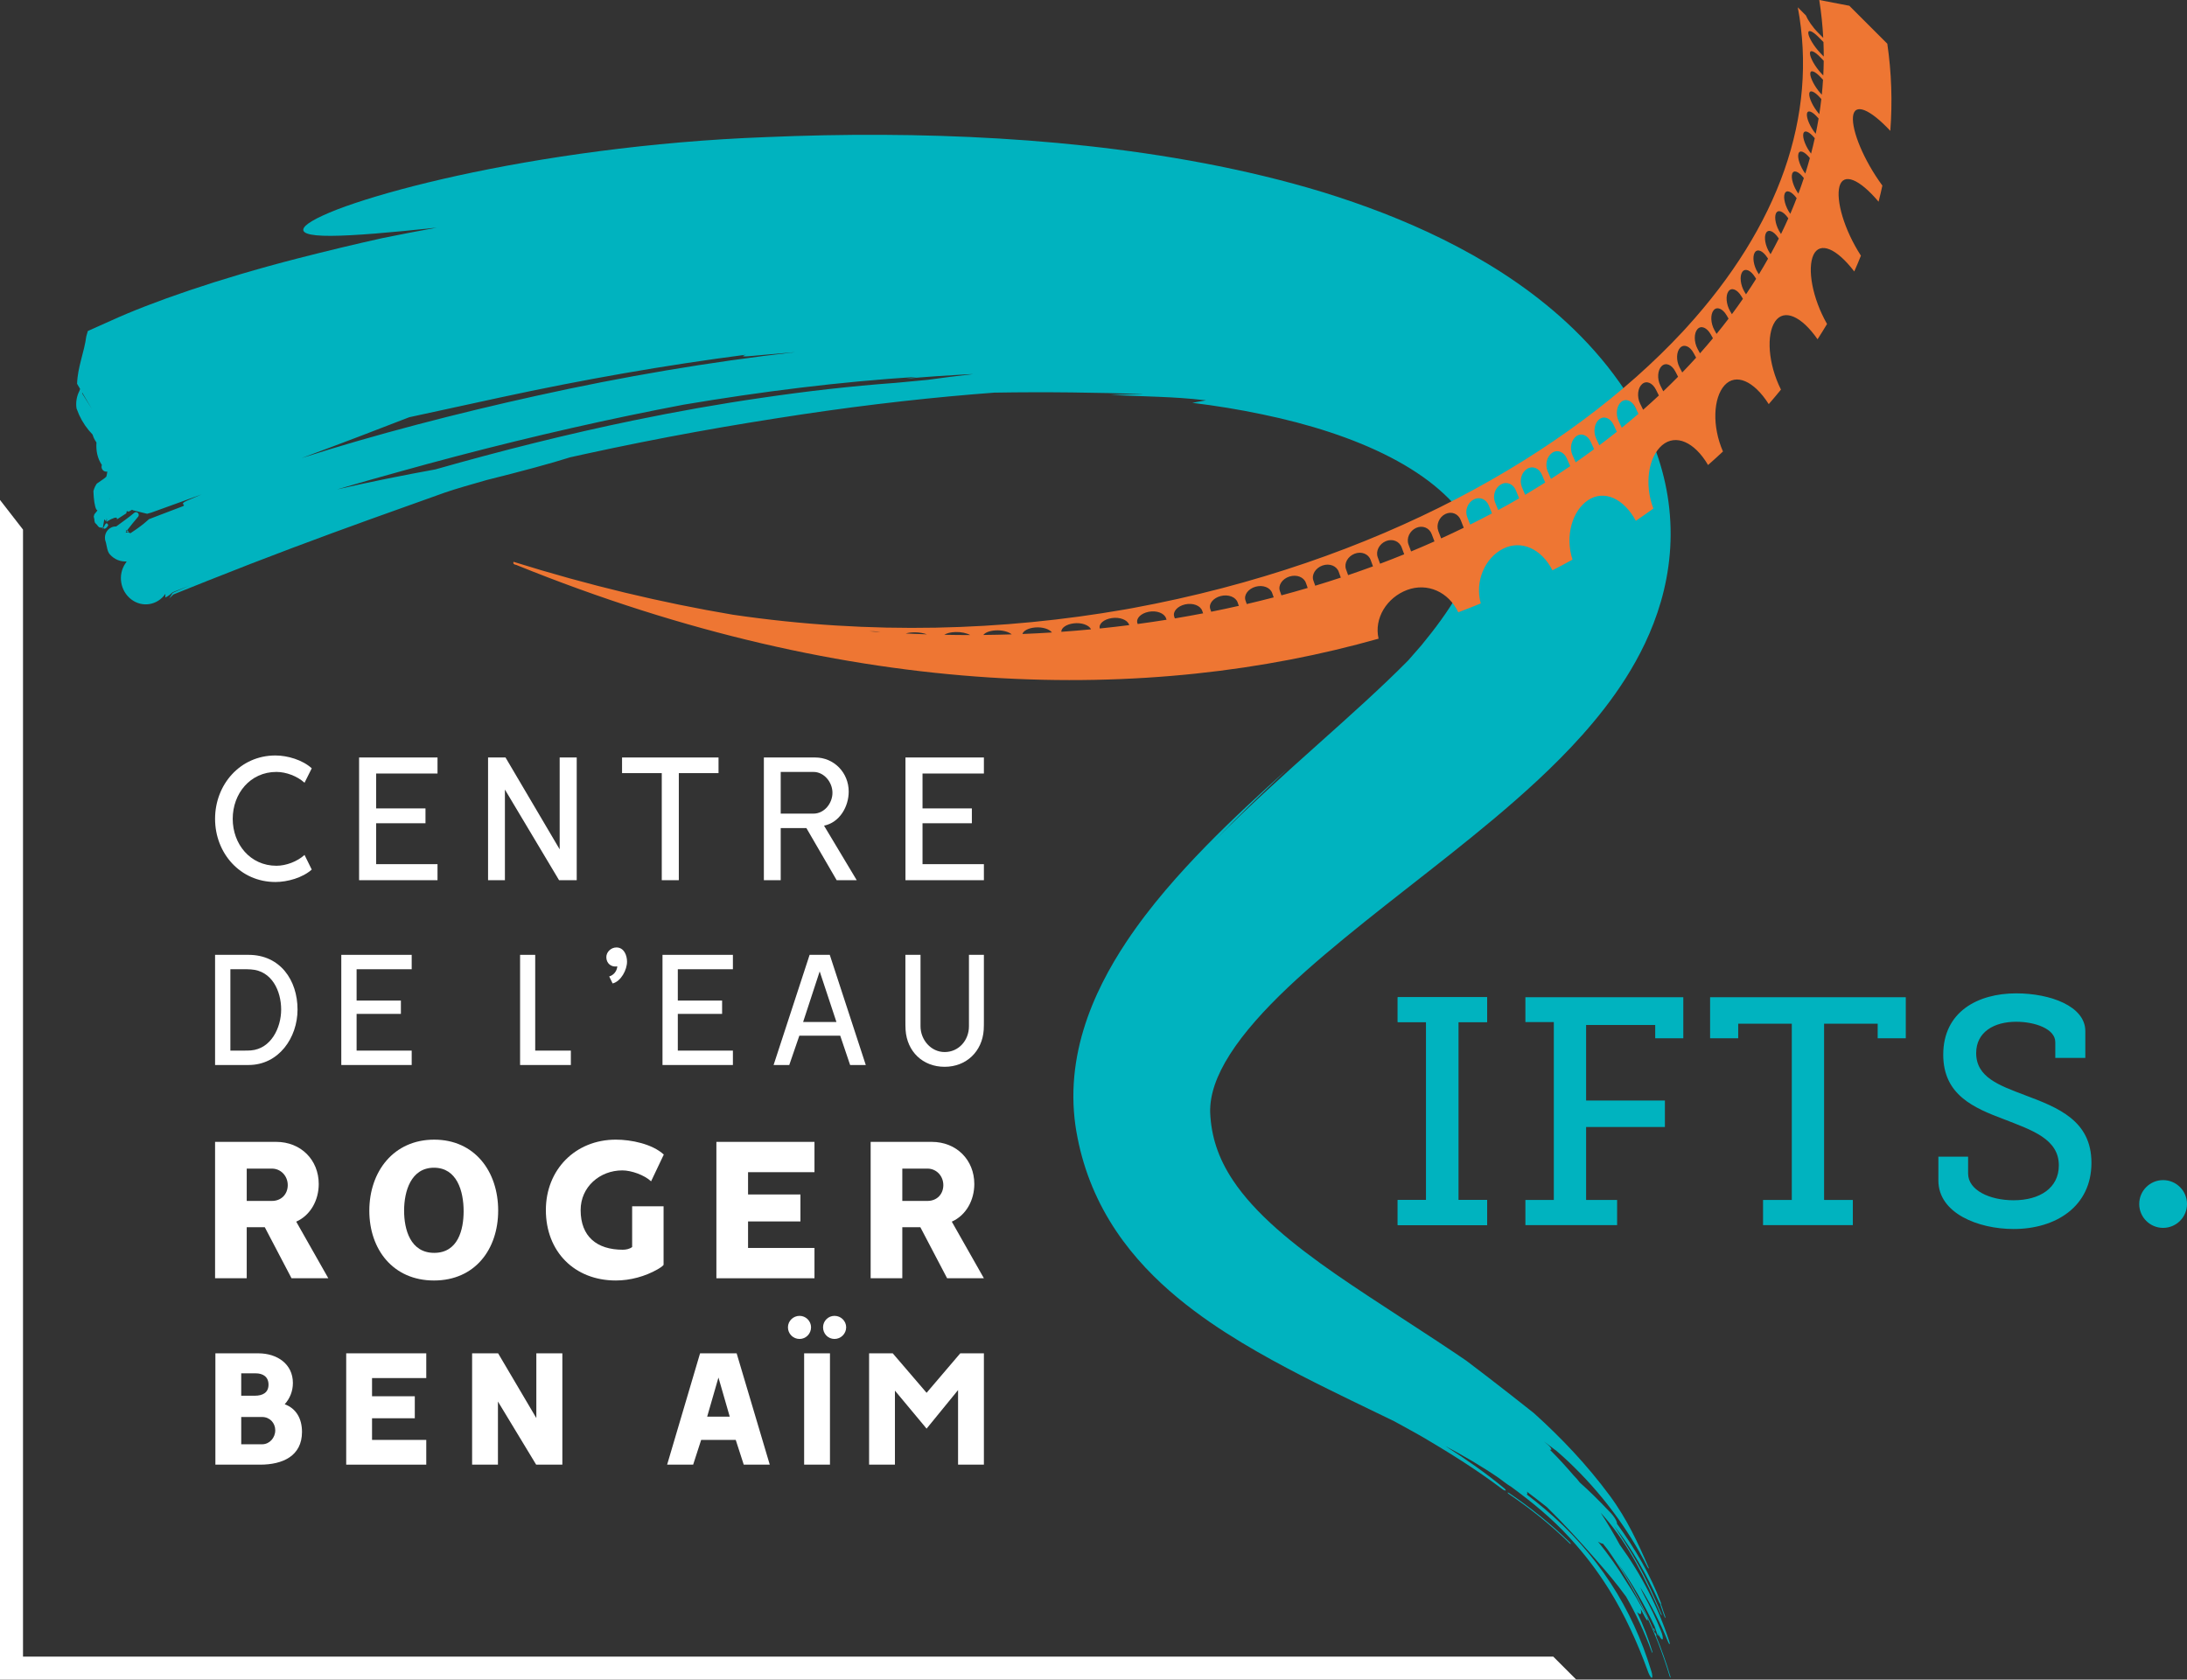 <?xml version="1.0" encoding="UTF-8"?>
<svg id="Calque_1" xmlns="http://www.w3.org/2000/svg" version="1.1" xmlns:xlink="http://www.w3.org/1999/xlink" viewBox="0 0 394.5 303.062">
  <rect x="0" y="0" width="394.5" height="303.062" fill="#333333" stroke="none"/>
  <!-- Generator: Adobe Illustrator 29.2.0, SVG Export Plug-In . SVG Version: 2.1.0 Build 108)  -->
  <defs>
    <style>
      .st0 {
        fill: #00b3bf;
      }

      .st1 {
        fill: #fff;
      }

      .st2 {
        fill: #ee7633;
      }

      .st3 {
        clip-path: url(#clippath);
      }
    </style>
    <clipPath id="clippath">
      <polygon class="st0" points="252.125 179.935 252.125 184.42 257.25 184.42 257.25 216.515 252.125 216.515 252.125 221.058 268.258 221.058 268.258 216.515 263.075 216.515 263.075 184.42 268.258 184.42 268.258 179.935 252.125 179.935"/>
    </clipPath>
  </defs>
  <polygon class="st1" points="4.15 298.917 4.15 95.559 0 90.208 0 303.062 284.334 303.062 280.188 298.917 4.15 298.917"/>
  <g>
    <path class="st0" d="M23.035,95.977l.157-.141c-.095-.045-.19-.085-.285-.126-.025.033-.051.065-.076.097.065.063.132.121.203.17Z"/>
    <path class="st0" d="M19.527,94.784c-.098-.358-.352-.534-.584-.107l-.322.596.213.148c.357-.076.518-.361.693-.637Z"/>
    <path class="st0" d="M18.62,95.273l-.038-.026s-.002-.002-.045-.006l-.05.282.134-.25Z"/>
    <path class="st0" d="M272.215,269.402c-.124-.083-.239-.117-.262-.075-.009.048.076.151.206.243,3.92,2.657,7.597,5.596,10.941,8.874.101.104.214.165.236.135.026-.035-.043-.15-.155-.261-3.343-3.29-7.041-6.253-10.967-8.917Z"/>
    <path class="st0" d="M298.262,293.872c.019.099.092.27.163.37.061.087.105.072.086-.027-.021-.117-.101-.286-.163-.372-.073-.101-.109-.089-.086.028Z"/>
    <path class="st0" d="M298.698,295.098l.006.01c.061.087.106.089.086-.026-.017-.1-.096-.289-.157-.374-.071-.1-.104-.074-.086.024-1.855-4.447-4.125-8.683-6.717-12.671,2.564,3.596,4.781,7.427,6.657,11.42l.454,1.381c.043.125.131.277.183.314.042.023.038-.081-.007-.21l-.126-.387c.341.763.719,1.307.888,1.227.162-.113.034-.842-.315-1.649-.881-2.179-1.897-4.296-3.032-6.347l-.343-.68-.301-.711c1.923,3.107,3.593,6.372,4.965,9.743.109.292.251.524.315.507.064-.016.03-.274-.079-.569-1.997-6.125-5.038-12.04-8.926-17.386-1.047-1.931-2.18-3.843-3.42-5.748.193.205.384.419.573.633,2.389,2.743,4.24,5.588,5.851,8.499,1.608,2.917,2.986,5.898,4.367,9.081.065.161.153.28.193.286.039.003.021-.12-.052-.28-1.32-3.127-2.569-6.002-4.236-8.983-1.384-2.465-2.851-4.731-4.322-6.938,3.34,4.244,5.858,8.82,8.071,13.628.087.215.206.416.304.532-.012.02-.008.071.013.14.203.638.445,1.321.694,2.016.043.135.129.29.193.343.056.055.054-.038.008-.19-.242-.681-.477-1.327-.65-1.923-.036-.11-.095-.223-.149-.304.071.011.061-.138-.032-.383-.908-2.423-2.065-4.865-3.409-7.251-1.343-2.388-2.878-4.714-4.499-6.956.018-.063.012-.155-.028-.282-.113-.405-.536-1.059-1.077-1.647l-.423-.429c-1.662-1.772-3.381-3.473-5.172-5.066-.296-.402-.669-.838-1.109-1.276-1.359-1.59-2.776-3.141-4.296-4.646.134.047.234.051.275-.002.069-.151-.233-.565-.679-.931l-.664-.564c.667.5,1.332,1.007,1.993,1.516.093.077.184.142.27.197.698.597,1.391,1.217,2.081,1.866,6.012,5.674,10.773,12.102,14.29,18.976.047.119.152.286.237.364.066.047.096.012.038-.119-.97-2.258-1.92-4.383-3.031-6.528-1.113-2.144-2.388-4.311-4.069-6.578-4.002-5.397-8.574-10.252-13.615-14.794-2.768-2.195-5.426-4.277-8.097-6.338-1.335-1.03-2.674-2.053-4.031-3.076l-.032-.024-.295-.202-.766-.521-1.534-1.034-3.068-2.038-6.106-3.988c-2.023-1.316-4.029-2.623-6.005-3.932-1.978-1.307-3.929-2.61-5.83-3.931-3.8-2.639-7.415-5.342-10.605-8.166-3.189-2.819-5.929-5.767-7.91-8.753-1.343-2.018-2.332-4.025-2.996-6.039-.665-2.016-1.022-4.052-1.113-6.202-.004-.073-.004-.123-.004-.173v-.154s.005-.307.005-.307c.006-.204.016-.408.032-.611.031-.406.081-.811.149-1.22.137-.816.35-1.647.644-2.512.586-1.726,1.513-3.598,2.761-5.549,1.244-1.95,2.797-3.965,4.56-5.977,1.764-2.014,3.735-4.027,5.84-6.023,4.215-3.997,8.946-7.91,13.858-11.864,4.926-3.951,10.075-7.913,15.322-12.081,5.248-4.178,10.603-8.536,15.973-13.532,2.683-2.505,5.372-5.177,8.03-8.159,2.654-2.988,5.29-6.279,7.761-10.163,1.232-1.944,2.42-4.039,3.506-6.331,1.085-2.291,2.069-4.783,2.854-7.489.784-2.702,1.361-5.622,1.617-8.669.26-3.044.189-6.207-.229-9.301-.414-3.095-1.17-6.109-2.162-8.908-.992-2.804-2.213-5.395-3.547-7.763-.667-1.185-1.364-2.315-2.08-3.396l-.525-.78c-.173-.256-.35-.507-.527-.759-.354-.503-.715-.999-1.08-1.487-1.463-1.954-3.012-3.789-4.616-5.511-3.211-3.444-6.635-6.431-10.126-9.06-3.495-2.628-7.063-4.905-10.646-6.926-7.173-4.032-14.4-7.073-21.585-9.568-1.797-.622-3.593-1.209-5.386-1.763-1.794-.553-3.589-1.063-5.38-1.552-3.583-.972-7.157-1.833-10.722-2.599-7.131-1.532-14.23-2.697-21.302-3.599-7.073-.899-14.12-1.532-21.148-1.953-14.057-.839-28.041-.85-41.99-.252-20.92.776-40.655,3.672-55.622,6.956-7.487,1.641-13.789,3.374-18.494,4.953-2.353.786-4.305,1.545-5.808,2.239-1.503.692-2.557,1.315-3.113,1.844-1.278,1.277.463,1.845,4.601,1.823,4.139-.021,10.684-.586,19.057-1.481-3.286.6-6.519,1.223-9.769,1.884-2.561.574-5.121,1.155-7.671,1.772-2.551.615-5.097,1.249-7.638,1.898-14.424,3.707-26.437,7.914-33.748,11.261l-2.523,1.125-1.259.567-.315.143c-.019.021-.014.035-.022.052l-.029.101-.233.803c-.373,2.89-1.588,5.616-1.663,8.573l.545.924-.129.363c-.503.973-.684,2.091-.514,3.165l.476,1.182c.619,1.329,1.423,2.502,2.419,3.525.15.519.388.996.698,1.416-.089,1.405.11,2.779.98,4.074-.18.458.047.967.502,1.149.157.06.325.072.483.042,0,.006-.002.006-.002.006-.059.371-.077.48-.18.905-.261.206-.405.345-.405.345q-.715.484-1.326.923c-.442.628-.602,1.343-.602,1.343q.089,2.384.507,3.279c.068.078.141.152.214.22-.407.491-.434.529-.54.674-.088.217-.121.445-.121.445q.149.509.123.72c.039.205.108.385.108.385q.477.455.538.611c.12.126.253.215.253.215l.611.076.277-1.553.308.392-.034-.654.09.58.25-.461-.252.625q.79-.502,1.14-.603c.335-.191.685-.167.725-.169.027.18.066.302.066.302q.847-.532,1.666-1.075c.044-.148.069-.292.092-.431.135.118.336.147.499.042.148-.082.292-.173.438-.258l.126.042.013.042.481.119.102.033s.002-.005.002-.008l.688.17.578.144.373.094.211.053.112.028.029.007.007.002s-.001.003.031-.006l.143-.04.579-.161,9.083-3.284c-.905.379-1.768.745-2.6,1.113-1.662.739.05.699-.868,1.052l-4.269,1.627-1.073.412-.537.207-.134.052-.031.012-.002.002-.005.005-.02.019-.16.148c-.214.195-.433.383-.656.565-.445.366-.906.707-1.375,1.037-.365.256-.736.504-1.108.75-.171-.058-.334-.133-.485-.237l-.152.136c-.076-.023-.15-.05-.225-.077.058-.076.115-.153.174-.229-.065-.063-.127-.13-.184-.209.087.039.174.076.26.112.631-.821,1.276-1.629,1.958-2.416.204-.191.209-.516.025-.725-.203-.206-.52-.212-.714-.015-1.016.88-2.145,1.618-3.214,2.434-.279-.009-.565.04-.84.16-1.016.444-1.478,1.658-1.035,2.698.196.758.243,1.641.718,2.182.877.975,1.953,1.324,3.036,1.281l-.202.312c-1.449,2.085-.961,5.01,1.031,6.53,1.986,1.517,4.721,1.069,6.159-1.001-.001.218-.021.439-.022.654.303-.118.569-.291.818-.491.124-.1.244-.207.362-.317l.088-.083c.017-.015.025-.026.049-.043l.596-.237,2.385-.944-1.585.684-.797.345-.399.174-.1.043-.05.022-.025.011-.002.002-.013.021-.206.33-.407.66c.204-.189.403-.381.599-.577l.073-.074.036-.037.018-.019.241-.098,1.988-.799,3.939-1.575c5.219-2.084,10.315-4.053,15.256-5.914,4.941-1.861,9.727-3.615,14.323-5.271l13.186-4.718c1.868-.662,4.935-1.518,7.555-2.274,6.236-1.557,11.589-2.989,15.113-4.114.941-.21,1.882-.417,2.822-.622,6.683-1.454,13.306-2.776,19.811-3.957,6.505-1.186,12.895-2.209,19.106-3.153,12.424-1.864,24.154-3.145,34.738-3.934,9.649-.168,18.86-.008,26.439.239l.431.03c-2.01.017-3.88.073-5.89.144l8.888.348c2.627.113,5.172.252,8.334.628-.77.152-1.697.282-2.465.449,4.264.521,8.509,1.208,12.667,2.088,4.161.865,8.241,1.923,12.132,3.208,3.889,1.282,7.594,2.791,10.947,4.53,3.353,1.736,6.345,3.705,8.791,5.834,1.225,1.064,2.314,2.165,3.263,3.298.91,1.071,1.556,2.023,2.018,2.87.459.849.734,1.561.906,2.307.168.745.232,1.565.119,2.599-.112,1.026-.414,2.25-.924,3.593-.508,1.343-1.216,2.797-2.073,4.286-1.717,2.986-4.001,6.083-6.489,9.106-.821.96-1.607,1.861-2.412,2.761-2.431,2.462-5.024,4.918-7.734,7.412-2.712,2.495-5.543,5.028-8.481,7.657-2.938,2.63-5.984,5.355-9.129,8.255-3.142,2.904-6.398,5.968-9.709,9.352,4.432-4.63,8.847-8.849,13.279-13.083-2.439,2.194-4.89,4.422-7.346,6.724-2.457,2.3-4.917,4.677-7.364,7.186-2.448,2.508-4.892,5.14-7.301,7.979-2.406,2.841-4.783,5.887-7.038,9.277-1.525,2.296-2.988,4.74-4.314,7.376-1.324,2.635-2.512,5.467-3.43,8.508-.918,3.037-1.557,6.291-1.759,9.643-.102,1.674-.095,3.369.026,5.053.06.842.15,1.682.267,2.515l.093.622.095.568c.067.379.135.757.211,1.135.595,3.023,1.498,6.009,2.681,8.838,1.181,2.83,2.639,5.495,4.271,7.93,1.634,2.436,3.435,4.644,5.307,6.637,1.873,1.995,3.816,3.777,5.765,5.398,3.907,3.235,7.829,5.836,11.574,8.103,3.75,2.262,7.335,4.186,10.678,5.917,3.343,1.729,6.457,3.243,9.279,4.62l7.575,3.669,2.95,1.62,1.463.817.373.211.061.036.494.289.984.581,1.955,1.172c1.297.787,2.58,1.585,3.846,2.399,2.532,1.628,4.995,3.321,7.352,5.107.241.187.503.296.601.258.079-.05-.031-.237-.274-.425-3.275-2.719-6.87-5.218-10.592-7.602,3.268,1.745,6.478,3.598,9.569,5.715l1.149.86c.378.287.773.543,1.173.792,3.838,2.818,7.329,5.681,10.56,9.211,2.742,3.021,4.901,5.847,7.031,9.238,1.487,2.386,2.743,4.751,3.879,7.161,1.135,2.411,2.147,4.869,3.1,7.483.236.7.566,1.318.751,1.357.183.04.159-.517-.07-1.231-1.698-5.602-4.107-10.92-7.332-15.852-3.216-4.934-7.237-9.479-12.023-13.5-1.032-.868-2.069-1.7-3.12-2.504.032-.013.064-.026.083-.049.077-.093.05-.257-.057-.461,1.207.909,2.412,1.837,3.605,2.787,3.034,2.962,5.858,6.063,8.797,9.415,2.016,2.305,3.824,4.429,5.501,6.749,1.802,3.128,3.303,6.404,4.571,9.815.042.14.115.274.165.311.05.037.052-.047.009-.188-.726-2.406-1.661-4.816-2.771-7.177.295.31.54.462.667.361.131-.103.115-.455-.027-.938.288.525.567,1.056.84,1.59.173.328.355.564.424.52.076-.045.005-.339-.156-.654-1.105-2.195-2.341-4.317-3.693-6.36-1.53-2.513-3.232-4.916-5.099-7.214.361.233.668.373.892.376h.003c.291.357.578.716.858,1.078,2.42,3.447,4.608,7.082,6.485,10.899,1.879,3.815,3.448,7.811,4.688,11.939.046.162.111.289.146.283.034-.006.025-.139-.02-.285-.747-2.498-1.612-4.948-2.596-7.34ZM14.822,70.994l.019-.145,1.721,2.926-1.74-2.781ZM19.683,90.192l.123-.421c-.043.202-.068.326-.123.421ZM23.104,83.36l.122-.781h.005s-.127.781-.127.781ZM73.827,75.282l16.38-3.556c15.009-3.246,29.757-5.83,44.343-7.72-1.856.605,1.641.15,3.432.005,1.848-.17,3.68-.334,5.5-.477-15.557,1.782-31.093,4.417-46.72,7.884-14.092,3.104-29.29,7.032-42.358,11.237,7.716-2.844,13.726-5.168,19.423-7.373ZM167.29,68.542c-1.901.167-3.802.349-5.732.54-8.165.599-16.144,1.52-23.985,2.676-7.844,1.131-15.552,2.505-23.188,4.079-12.034,2.48-23.884,5.463-35.832,8.855-2.897.523-5.903,1.104-9.007,1.732-2.834.575-5.745,1.202-8.718,1.88.228-.067.455-.136.683-.202,3.502-1.024,7.004-2.019,10.502-2.983,3.495-.976,6.984-1.923,10.463-2.835,13.915-3.652,27.663-6.766,40.852-9.268,13.923-2.345,28.009-4.126,42.122-5.023-.679.104-1.351.21-2.014.321,3.654-.32,7.301-.573,10.938-.77l1.181-.041c-2.767.308-5.518.657-8.265,1.04Z"/>
  </g>
  <path class="st2" d="M340.982,23.615c.398-5.246.22-10.501-.542-15.726-2.338-2.335-4.622-4.616-6.851-6.848-1.869-.361-3.677-.708-5.425-1.041.362,2.266.599,4.545.719,6.831-.312-.312-.625-.626-.934-.938-.977-.984-1.85-2.258-2.177-3.091-.496-.496-.99-.989-1.479-1.481,3.669,19.542-3.424,39.487-20.103,57.807-.229.252-.461.504-.694.755-20.47,21.985-55.112,41.71-99.205,49.84-.501.091-1.003.181-1.506.269-21.603,3.758-45.408,4.632-70.584.926-12.728-2.145-25.93-5.278-39.566-9.544-.122.304.044.489.493.561,61.107,24.78,114.514,24.922,155.546,13.306-.858-3.675,1.501-7.427,5.149-8.791,3.66-1.356,7.451.335,9.232,4.031,1.367-.519,2.718-1.053,4.052-1.6-1.113-3.996.755-8.212,4.018-9.866,3.275-1.644,6.933-.008,8.915,3.892,1.222-.632,2.427-1.276,3.615-1.931-1.392-4.252-.038-8.842,2.825-10.741,2.875-1.89,6.404-.315,8.602,3.739,1.07-.727,2.123-1.464,3.159-2.211-1.689-4.444-.875-9.329,1.576-11.426,2.461-2.089,5.858-.581,8.29,3.57.914-.806,1.811-1.619,2.689-2.439-2.001-4.58-1.749-9.679.276-11.935,2.037-2.248,5.305-.818,7.98,3.388.753-.867,1.488-1.741,2.205-2.621-2.33-4.655-2.658-9.902-1.068-12.278,1.601-2.367,4.741-1.016,7.67,3.195.589-.915,1.158-1.835,1.709-2.758-2.67-4.68-3.594-10.005-2.449-12.467,1.156-2.449,4.167-1.188,7.359,2.992.421-.948.821-1.9,1.202-2.854-3.021-4.66-4.554-10.003-3.863-12.514.705-2.502,3.585-1.328,7.048,2.78.248-.97.477-1.94.685-2.912-3.379-4.596-5.534-9.899-5.301-12.431.246-2.521,2.996-1.439,6.734,2.561ZM328.059,20.463c-1.022-1.196-1.762-2.781-1.7-3.555.061-.775.924-.454,1.975.734.067.077.136.154.204.231-.104.907-.226,1.815-.367,2.721-.037-.043-.075-.088-.112-.13ZM328.387,16.823c-1.052-1.186-1.858-2.764-1.847-3.537.012-.775.858-.463,1.939.714.121.132.245.266.365.398-.055.897-.127,1.794-.219,2.691-.079-.089-.159-.177-.238-.267ZM328.48,13.181c-1.085-1.178-1.956-2.745-1.996-3.519-.038-.776.79-.472,1.902.694.194.204.39.41.585.615-.009.884-.036,1.769-.081,2.654-.137-.147-.275-.296-.411-.444ZM328.055,6.712c.287.291.578.584.867.877.036.871.05,1.743.052,2.616-.214-.223-.429-.446-.641-.667-1.115-1.165-2.052-2.727-2.144-3.5-.089-.772.724-.482,1.866.675ZM325.942,20.527c.114-.773.991-.444,2.011.753.031.036.062.073.093.11-.154.916-.328,1.832-.518,2.748-.011-.014-.022-.028-.034-.041-.991-1.208-1.664-2.797-1.552-3.57ZM325.288,24.141c.163-.771,1.057-.433,2.047.773.007.008.014.017.021.025-.204.927-.424,1.853-.666,2.778-.959-1.213-1.563-2.805-1.402-3.576ZM324.403,27.749c.212-.767,1.113-.428,2.068.773-.256.933-.53,1.863-.824,2.793-.918-1.22-1.454-2.802-1.244-3.566ZM323.284,31.344c.262-.763,1.178-.415,2.101.788-.308.938-.638,1.873-.987,2.807-.896-1.231-1.373-2.83-1.114-3.595ZM321.935,34.929c.312-.765,1.254-.402,2.153.829-.363.943-.744,1.883-1.147,2.822-.009-.013-.018-.026-.027-.039-.872-1.238-1.289-2.844-.978-3.612ZM320.358,38.498c.36-.764,1.32-.392,2.189.847.012.017.024.034.036.051-.418.945-.856,1.885-1.315,2.824-.024-.036-.048-.072-.072-.106-.842-1.244-1.197-2.854-.838-3.616ZM318.554,42.047c.409-.756,1.383-.378,2.225.867.028.043.058.085.087.128-.474.944-.967,1.885-1.482,2.823-.043-.066-.088-.134-.131-.199-.814-1.248-1.106-2.859-.699-3.618ZM316.524,45.575c.456-.752,1.448-.364,2.26.885.048.072.096.145.143.219-.53.942-1.08,1.88-1.651,2.814-.063-.1-.128-.201-.191-.302-.787-1.251-1.017-2.863-.561-3.616ZM314.271,49.077c.505-.745,1.512-.349,2.295.902.069.11.139.221.208.331-.587.937-1.194,1.87-1.822,2.798-.085-.139-.172-.281-.257-.421-.758-1.255-.926-2.862-.424-3.61ZM303.074,62.745c.69-.713,1.76-.288,2.436.97.146.274.296.548.444.821-.814.898-1.648,1.788-2.503,2.674-.16-.305-.322-.61-.479-.914-.654-1.256-.586-2.837.102-3.551ZM275.461,84.597c.991-.611,2.173-.143,2.682,1.072.194.463.393.928.592,1.393-1.189.75-2.4,1.49-3.629,2.219-.198-.472-.394-.942-.585-1.411-.491-1.201-.05-2.66.941-3.273ZM244.352,99.91c1.222-.474,2.5.029,2.895,1.136.136.382.277.763.418,1.145-1.476.543-2.971,1.072-4.484,1.585-.129-.353-.258-.707-.383-1.06-.384-1.084.334-2.333,1.554-2.806ZM238.557,102.04c1.258-.442,2.552.061,2.932,1.145.121.345.247.691.371,1.036-1.52.503-3.058.991-4.614,1.463-.112-.313-.226-.627-.334-.94-.368-1.058.39-2.261,1.644-2.704ZM232.599,104.028c1.294-.409,2.602.097,2.968,1.153.105.301.214.605.322.907-1.563.461-3.143.905-4.74,1.334-.094-.266-.19-.532-.281-.798-.353-1.03.442-2.185,1.732-2.597ZM226.483,105.866c1.325-.375,2.653.133,3.005,1.159.087.256.179.511.269.766-1.604.417-3.225.818-4.863,1.201-.075-.216-.153-.432-.227-.647-.339-1,.491-2.099,1.816-2.48ZM220.212,107.543c1.359-.341,2.7.172,3.04,1.166.07.202.142.405.213.608-1.643.372-3.304.725-4.982,1.061-.056-.16-.114-.319-.168-.479-.329-.964.539-2.011,1.896-2.356ZM213.791,109.053c1.39-.306,2.748.21,3.077,1.171.05.147.104.295.155.442-1.683.324-3.381.631-5.097.917-.036-.102-.073-.205-.109-.307-.32-.929.584-1.916,1.973-2.224ZM207.223,110.385c1.423-.267,2.796.25,3.115,1.176.03.087.062.175.093.263-1.721.275-3.457.53-5.21.766-.014-.041-.029-.081-.042-.122-.31-.888.625-1.813,2.044-2.083ZM200.514,111.53c1.45-.227,2.843.292,3.151,1.179.01.027.02.055.029.083-1.755.223-3.525.427-5.311.611-.234-.828.715-1.652,2.13-1.873ZM186.694,113.22c1.319-.12,2.575.266,3.066.9-1.762.112-3.539.202-5.329.274.157-.578,1.054-1.062,2.263-1.175ZM179.592,113.744c1.191-.07,2.323.229,2.905.718-1.694.054-3.399.092-5.116.109.309-.434,1.141-.764,2.211-.827ZM175.014,114.588c-1.549,0-3.11-.019-4.677-.049.411-.282,1.141-.473,2.032-.498,1.028-.028,2.012.193,2.645.547ZM165.03,114.098c.802.005,1.576.143,2.182.361-1.272-.04-2.549-.089-3.832-.151.425-.136.995-.215,1.651-.21ZM157.581,113.907c.427.018.844.068,1.234.143-.665-.044-1.331-.088-2-.138.239-.014.495-.015.765-.005ZM191.443,114.001c-.027-.71.905-1.358,2.227-1.523,1.415-.178,2.765.296,3.141,1.077-1.774.169-3.564.318-5.368.446ZM248.948,101.716c-.145-.39-.289-.779-.429-1.169-.398-1.11.275-2.401,1.459-2.901,1.187-.5,2.447-.003,2.861,1.127.151.412.305.825.46,1.239-1.432.581-2.882,1.15-4.351,1.704ZM254.541,99.501c-.158-.419-.316-.839-.47-1.256-.414-1.13.215-2.462,1.361-2.988,1.148-.525,2.394-.033,2.824,1.118.163.437.331.874.499,1.312-1.386.618-2.791,1.223-4.215,1.814ZM259.959,97.147c-.171-.444-.342-.886-.507-1.328-.434-1.153.152-2.518,1.26-3.068,1.111-.551,2.339-.062,2.789,1.106.174.456.353.913.534,1.37-1.34.652-2.698,1.293-4.076,1.92ZM265.196,94.653c-.182-.46-.364-.919-.541-1.377-.451-1.172.088-2.57,1.158-3.142,1.07-.574,2.284-.09,2.752,1.096.185.467.373.935.563,1.404-1.29.685-2.602,1.358-3.932,2.019ZM272.275,90.923c-.67.374-1.345.746-2.026,1.113-.192-.472-.383-.944-.57-1.414-.471-1.186.02-2.616,1.051-3.21,1.032-.596,2.23-.118,2.717,1.083.192.471.387.944.585,1.417-.582.339-1.166.676-1.757,1.01ZM279.767,86.409c-.2-.464-.399-.927-.594-1.388-.514-1.215-.12-2.697.828-3.329.949-.63,2.117-.165,2.647,1.059.195.451.396.905.596,1.357-1.139.777-2.298,1.545-3.477,2.301ZM284.228,83.426c-.199-.448-.399-.897-.594-1.345-.533-1.222-.194-2.728.714-3.377.908-.648,2.057-.189,2.611,1.044.193.433.392.867.589,1.301-1.086.802-2.194,1.594-3.321,2.377ZM288.491,80.353c-.198-.431-.395-.861-.589-1.289-.556-1.234-.268-2.758.597-3.422.865-.663,1.998-.212,2.576,1.03.19.411.384.823.579,1.233-1.034.825-2.088,1.641-3.163,2.448ZM292.546,77.181c-.192-.404-.384-.809-.572-1.212-.579-1.242-.345-2.785.477-3.463.822-.678,1.939-.23,2.541,1.016.183.381.37.764.556,1.146-.98.846-1.98,1.683-3.001,2.512ZM296.394,73.933c-.183-.375-.369-.752-.55-1.127-.603-1.247-.425-2.805.355-3.497.778-.692,1.879-.252,2.506,1.001.173.349.351.7.527,1.05-.925.866-1.87,1.723-2.838,2.572ZM300.029,70.603c-.173-.341-.348-.683-.519-1.024-.628-1.252-.503-2.823.23-3.526.734-.703,1.819-.27,2.471.986.161.312.325.625.489.937-.87.882-1.76,1.758-2.67,2.627ZM306.653,63.754c-.144-.265-.288-.53-.431-.794-.678-1.256-.669-2.85-.026-3.572.645-.723,1.698-.302,2.401.953.128.232.26.464.39.696-.758.911-1.536,1.817-2.335,2.716ZM309.64,60.246c-.126-.223-.253-.447-.378-.669-.705-1.258-.755-2.855-.157-3.59.599-.732,1.637-.319,2.366.937.111.19.223.382.333.573-.7.922-1.421,1.838-2.164,2.749ZM312.405,56.693c-.106-.181-.214-.362-.318-.542-.731-1.256-.84-2.862-.29-3.602.551-.738,1.574-.336,2.33.92.089.149.181.298.27.447-.643.931-1.307,1.857-1.992,2.777Z"/>
  <g>
    <path class="st0" d="M394.5,217.244c0,2.38-1.93,4.309-4.309,4.309s-4.309-1.93-4.309-4.309,1.929-4.309,4.309-4.309,4.309,1.93,4.309,4.309"/>
    <g>
      <polygon class="st0" points="252.125 179.935 252.125 184.42 257.25 184.42 257.25 216.515 252.125 216.515 252.125 221.058 268.258 221.058 268.258 216.515 263.075 216.515 263.075 184.42 268.258 184.42 268.258 179.935 252.125 179.935"/>
      <g class="st3">
        <rect class="st0" x="252.125" y="179.935" width="16.134" height="41.122"/>
      </g>
    </g>
    <polygon class="st0" points="303.641 179.936 275.159 179.936 275.159 184.421 280.284 184.421 280.284 216.515 275.159 216.515 275.159 221.058 291.701 221.058 291.701 216.515 286.109 216.515 286.109 203.352 300.321 203.352 300.321 198.575 286.109 198.575 286.109 184.945 298.574 184.945 298.574 187.343 303.641 187.343 303.641 179.936"/>
    <polygon class="st0" points="343.773 179.936 308.476 179.936 308.476 187.343 313.543 187.343 313.543 184.713 323.212 184.713 323.212 216.515 318.028 216.515 318.028 221.058 334.221 221.058 334.221 216.515 329.037 216.515 329.037 184.713 338.705 184.713 338.705 187.343 343.773 187.343 343.773 179.936"/>
    <path class="st0" d="M365.207,197.585c-4.601-1.747-8.737-3.204-8.737-7.572,0-3.785,3.203-5.65,7.223-5.65,3.378,0,7.048,1.281,7.048,3.67v2.854h5.417v-4.835c0-4.485-6.29-6.814-12.465-6.814-6.932,0-13.164,3.319-13.164,11.066,0,7.281,5.534,9.611,10.95,11.649,5.068,1.98,9.902,3.553,9.902,8.329,0,4.078-3.437,6.291-8.155,6.291-4.31,0-8.212-1.805-8.212-4.834v-3.029h-5.36v4.31c0,5.883,7.165,8.738,13.572,8.738,7.63,0,14.037-4.078,14.037-11.941,0-7.629-6-9.959-12.057-12.231"/>
  </g>
  <g>
    <g>
      <path class="st1" d="M56.234,138.632l-1.302,2.605c-1.303-1.194-3.329-1.954-5.066-1.954-4.739,0-7.887,3.907-7.887,8.466s3.148,8.466,7.887,8.466c1.737,0,3.763-.76,5.066-1.954l1.302,2.641c-1.664,1.483-4.377,2.243-6.549,2.243-6.368,0-10.89-5.21-10.89-11.397s4.522-11.433,10.89-11.433c2.171,0,4.884.796,6.549,2.316Z"/>
      <path class="st1" d="M78.921,136.678v2.894h-11.071v6.296h8.901v2.677h-8.901v7.381h11.071v2.894h-14.147v-22.143h14.147Z"/>
      <path class="st1" d="M91.187,136.678l9.769,16.571v-16.571h3.075v22.143h-3.184l-9.769-16.354v16.354h-3.039v-22.143h3.148Z"/>
      <path class="st1" d="M129.611,136.678v2.822h-7.164v19.32h-3.075v-19.32h-7.163v-2.822h17.403Z"/>
      <path class="st1" d="M147.051,136.678c3.401,0,6.042,2.75,6.042,6.151,0,2.714-1.628,5.572-4.45,6.151l5.898,9.841h-3.618l-5.463-9.407h-4.631v9.407h-3.039v-22.143h9.262ZM140.828,146.809h5.897c1.99,0,3.437-1.882,3.437-3.763s-1.483-3.762-3.437-3.762h-5.897v7.526Z"/>
      <path class="st1" d="M177.479,136.678v2.894h-11.071v6.296h8.901v2.677h-8.901v7.381h11.071v2.894h-14.147v-22.143h14.147Z"/>
    </g>
    <g>
      <path class="st1" d="M44.837,172.289c5.684,0,8.834,4.547,8.834,9.873,0,5.067-3.378,10.003-8.834,10.003h-6.041v-19.877h6.041ZM41.557,189.567h2.371c.455,0,.877,0,1.332-.033,3.637-.292,5.457-4.092,5.457-7.373,0-3.377-1.689-7.015-5.457-7.242-.455-.033-.877-.033-1.332-.033h-2.371v14.681Z"/>
      <path class="st1" d="M74.263,172.289v2.598h-9.938v5.651h7.989v2.404h-7.989v6.626h9.938v2.598h-12.699v-19.877h12.699Z"/>
      <path class="st1" d="M96.543,172.289v17.279h6.431v2.598h-9.159v-19.877h2.728Z"/>
      <path class="st1" d="M110.509,177.453l-.617-1.267c.812-.227,1.397-.974,1.461-1.819-1.104.195-1.981-.552-1.981-1.657,0-.974.877-1.754,1.819-1.754,1.364,0,1.916,1.397,1.916,2.566,0,1.461-1.072,3.54-2.598,3.93Z"/>
      <path class="st1" d="M132.204,172.289v2.598h-9.938v5.651h7.99v2.404h-7.99v6.626h9.938v2.598h-12.699v-19.877h12.699Z"/>
      <path class="st1" d="M149.678,172.289l6.495,19.877h-2.825l-1.786-5.294h-7.373l-1.819,5.294h-2.826l6.496-19.877h3.638ZM144.871,184.403h6.008l-3.021-9.127-2.988,9.127Z"/>
      <path class="st1" d="M166.047,172.289v12.894c0,2.404,1.852,4.644,4.352,4.644,2.566,0,4.385-2.143,4.385-4.644v-12.894h2.695v11.822c0,.585,0,1.137-.032,1.721-.26,3.865-3.118,6.658-7.048,6.658-3.962,0-6.788-2.761-7.047-6.658-.033-.585-.033-1.137-.033-1.721v-11.822h2.728Z"/>
    </g>
    <g>
      <path class="st1" d="M53.433,220.431l5.79,10.214h-6.635l-4.826-9.209h-3.257v9.209h-5.71v-24.61h11.018c4.464,0,7.681,3.257,7.681,7.6,0,2.895-1.448,5.629-4.062,6.796ZM49.05,210.861h-4.544v5.83h4.544c1.729,0,2.855-1.246,2.855-2.855,0-1.649-1.247-2.976-2.855-2.976Z"/>
      <path class="st1" d="M89.863,218.421c0,6.997-4.182,12.627-11.581,12.627s-11.662-5.63-11.662-12.586c0-7.078,4.383-12.828,11.702-12.828,7.279,0,11.541,5.71,11.541,12.788ZM72.894,218.461c0,3.377,1.126,7.6,5.429,7.6s5.308-4.182,5.308-7.52c0-3.619-1.206-7.842-5.348-7.842s-5.389,4.222-5.389,7.761Z"/>
      <path class="st1" d="M114.029,225.016v-7.359h5.67v10.576c-.201.282-.804.644-1.086.804-2.252,1.287-4.946,2.011-7.52,2.011-7.479,0-12.627-5.227-12.627-12.707,0-7.279,5.308-12.708,12.627-12.708,2.735,0,6.555.764,8.646,2.694l-2.292,4.826c-1.207-1.126-3.539-1.97-5.188-1.97-4.062,0-7.52,2.976-7.52,7.158,0,4.785,2.936,7.158,7.6,7.158.563,0,1.206-.121,1.689-.483Z"/>
      <path class="st1" d="M144.387,215.526v4.865h-9.45v4.786h11.983v5.469h-17.694v-24.61h17.694v5.469h-11.983v4.021h9.45Z"/>
      <path class="st1" d="M171.689,220.431l5.79,10.214h-6.635l-4.826-9.209h-3.257v9.209h-5.71v-24.61h11.019c4.464,0,7.68,3.257,7.68,7.6,0,2.895-1.448,5.629-4.061,6.796ZM167.306,210.861h-4.544v5.83h4.544c1.729,0,2.855-1.246,2.855-2.855,0-1.649-1.247-2.976-2.855-2.976Z"/>
    </g>
    <g>
      <path class="st1" d="M51.358,253.38c2.068.755,3.118,2.593,3.118,4.989,0,4.365-3.512,5.908-7.549,5.908h-8.074v-20.087h7.746c3.413,0,6.236,1.937,6.236,5.35,0,1.543-.59,2.856-1.477,3.84ZM46.139,247.801h-2.626v4.037h2.462c1.378,0,2.461-.525,2.461-2.002,0-1.444-1.05-2.035-2.298-2.035ZM47.288,255.678h-3.774v4.923h3.774c1.313,0,2.363-1.149,2.363-2.527,0-1.313-.985-2.396-2.363-2.396Z"/>
      <path class="st1" d="M74.823,251.936v3.971h-7.713v3.906h9.781v4.464h-14.442v-20.087h14.442v4.464h-9.781v3.282h7.713Z"/>
      <path class="st1" d="M96.746,255.875v-11.685h4.694v20.087h-4.726l-6.893-11.389v11.389h-4.66v-20.087h4.693l6.893,11.685Z"/>
      <path class="st1" d="M132.879,244.19l5.974,20.087h-4.694l-1.444-4.464h-6.236l-1.444,4.464h-4.694l5.941-20.087h6.597ZM127.562,255.612h4.07l-2.035-7.056-2.035,7.056Z"/>
      <path class="st1" d="M146.3,239.497c0,1.149-.919,2.101-2.067,2.101-1.182,0-2.101-.952-2.101-2.101s.952-2.068,2.101-2.068c1.116,0,2.067.919,2.067,2.068ZM149.714,264.277h-4.661v-20.087h4.661v20.087ZM152.635,239.497c0,1.149-.952,2.101-2.101,2.101-1.182,0-2.068-.952-2.068-2.101s.919-2.068,2.068-2.068,2.101.919,2.101,2.068Z"/>
      <path class="st1" d="M173.213,244.19h4.266v20.087h-4.66v-13.457l-5.678,6.958-5.711-6.859v13.358h-4.66v-20.087h4.267l6.105,7.122,6.072-7.122Z"/>
    </g>
  </g>
</svg>